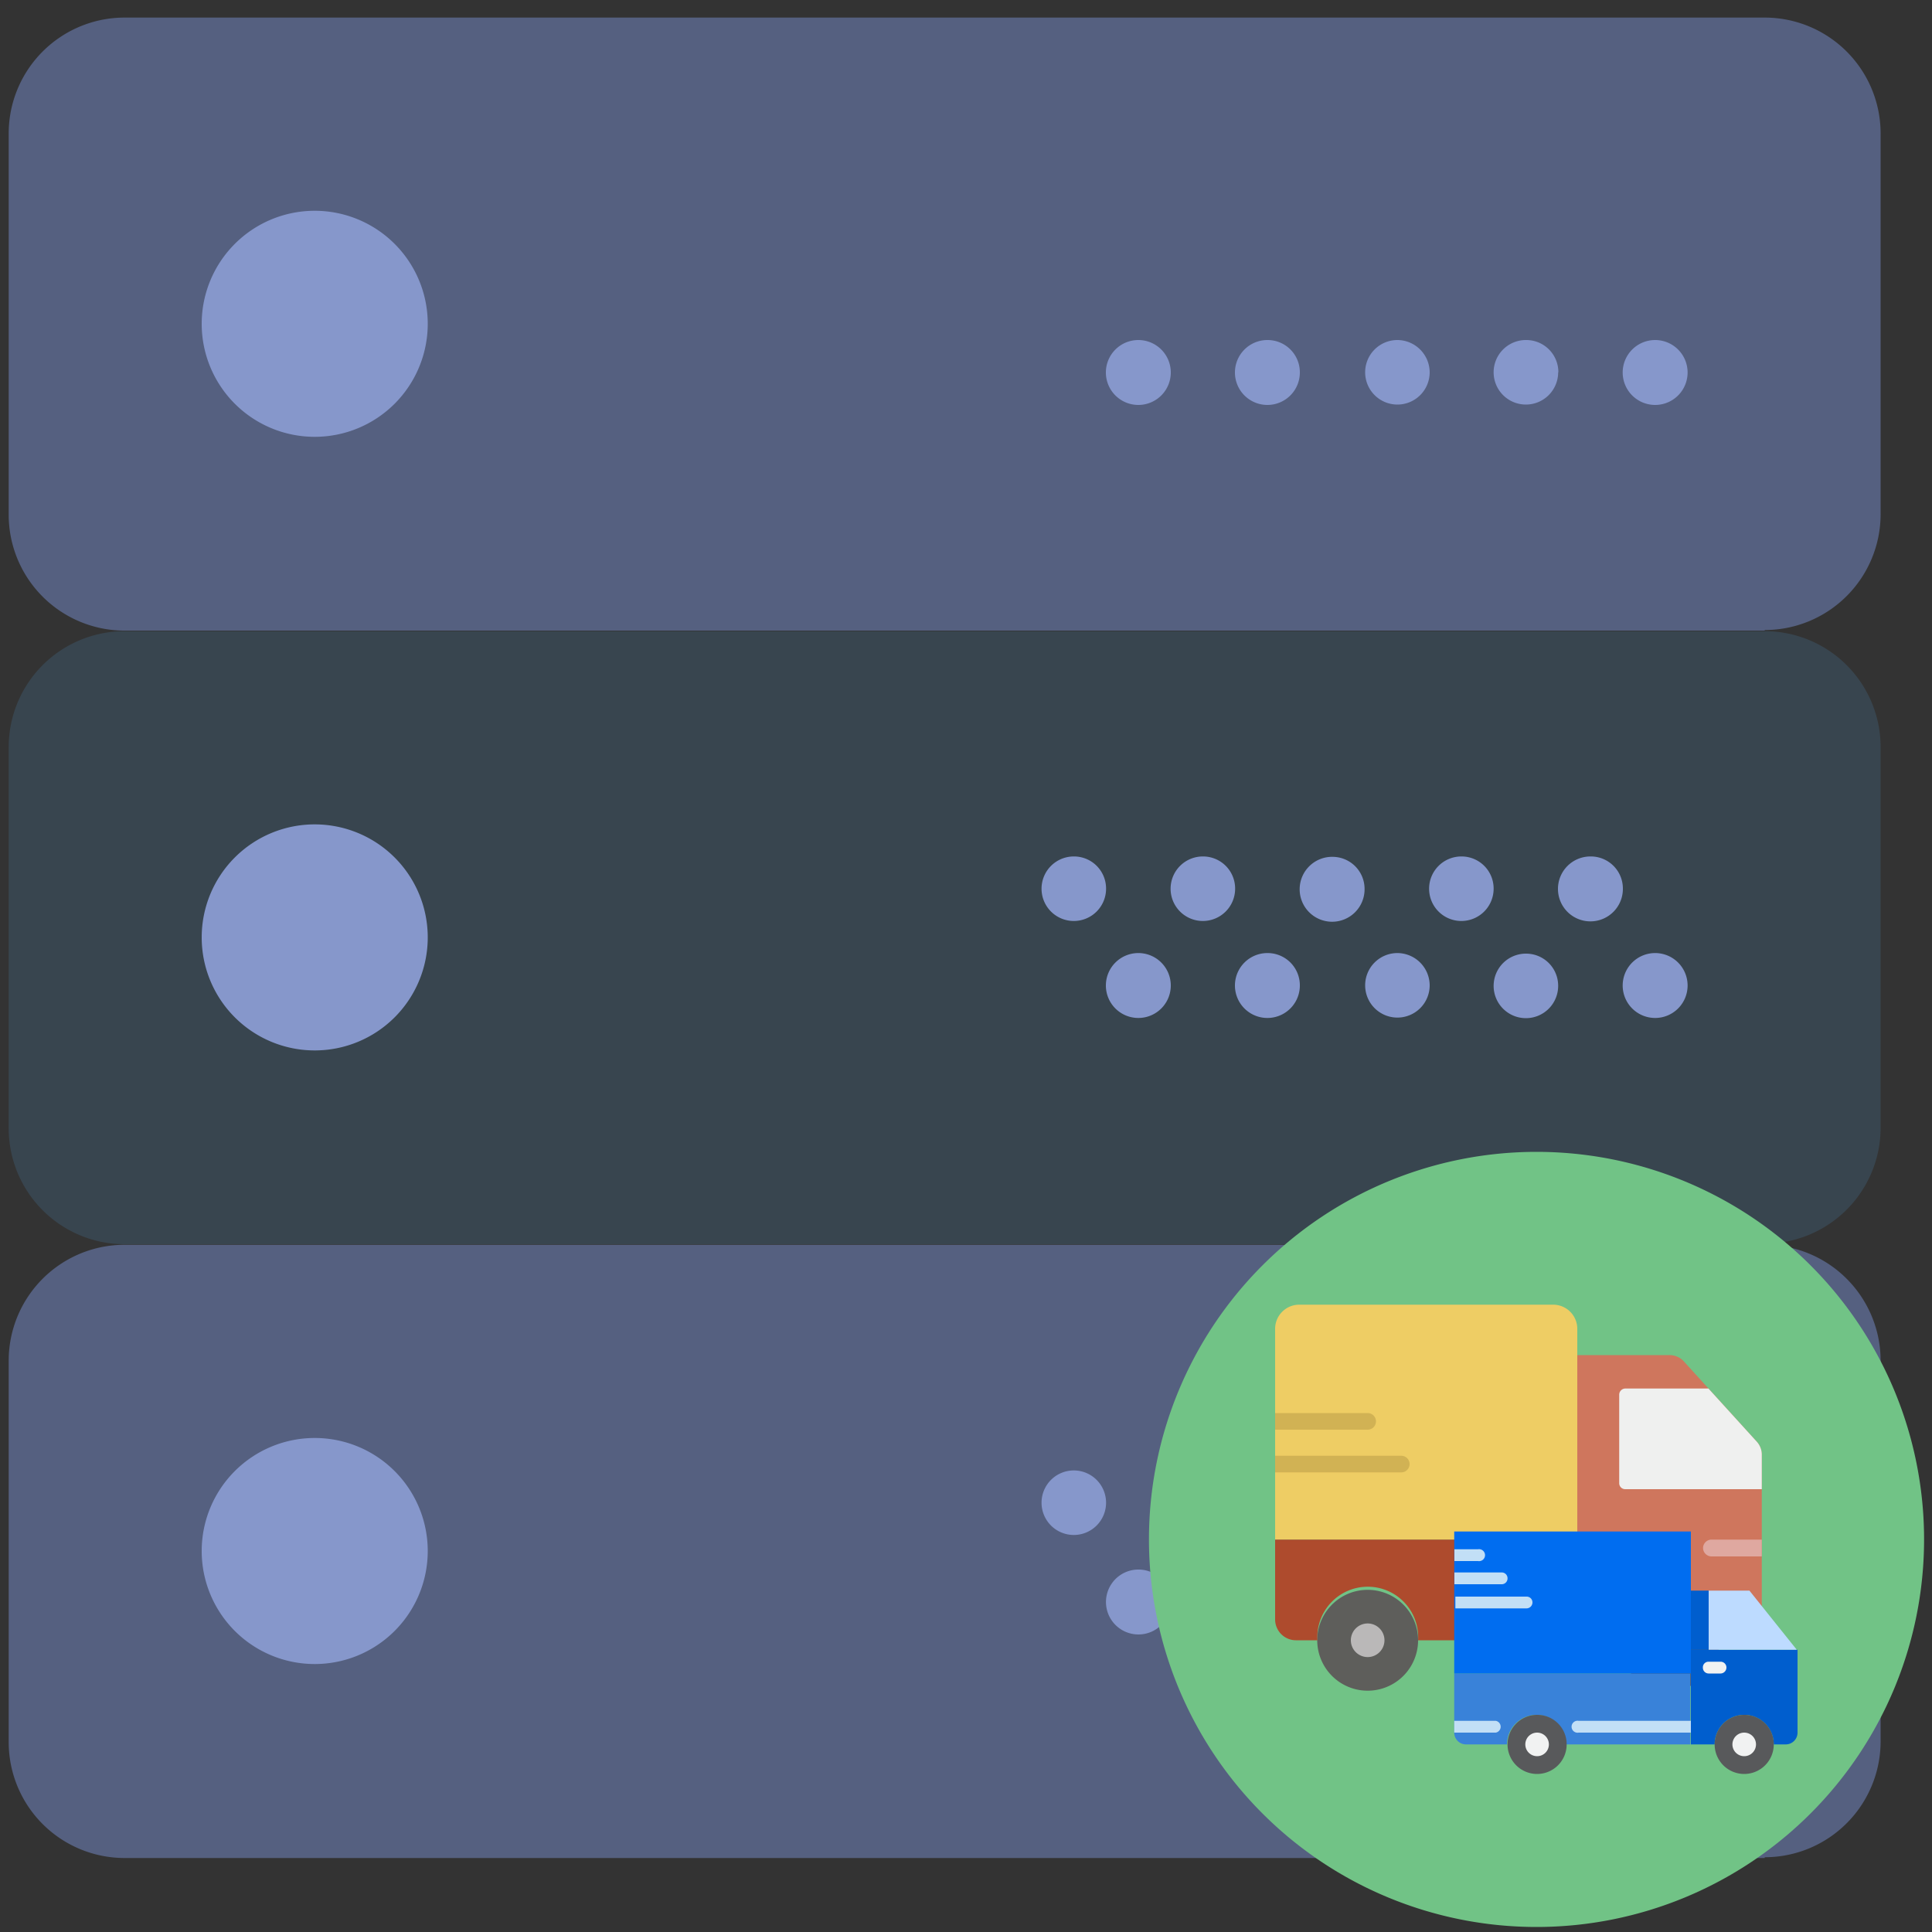 <svg id="Capa_1" data-name="Capa 1" xmlns="http://www.w3.org/2000/svg" viewBox="0 0 100 100"><rect x="0" y="0" width="100" height="100" fill="#333333" stroke="none"/><defs><style>.cls-1{fill:#8697cb;}.cls-2{fill:#556080;}.cls-3{fill:#38454f;}.cls-4{fill:#71c386;}.cls-5{fill:#cf765d;}.cls-6{fill:#eecd64;}.cls-7{fill:#eff0ef;}.cls-8{fill:#5e5e5b;}.cls-9{fill:#ae4b2d;}.cls-10{fill:#bab8b8;}.cls-11{fill:#dfa8a0;}.cls-12{fill:#d1b254;}.cls-13{fill:#005ece;}.cls-14{fill:#3982d9;}.cls-15{fill:#006df0;}.cls-16{fill:#bddbff;}.cls-17{fill:#58595b;}.cls-18{fill:#f1f2f2;}.cls-19{fill:#c2dff6;}</style></defs><title>Iconos faltntes tecnologias</title><path class="cls-1" d="M84,14.25a1.68,1.68,0,1,1-1.67-1.67A1.67,1.67,0,0,1,84,14.25Zm0,0"/><path class="cls-1" d="M77.31,14.25a1.67,1.67,0,1,1-1.67-1.67,1.67,1.67,0,0,1,1.67,1.67Zm0,0"/><path class="cls-1" d="M70.63,14.25A1.68,1.68,0,1,1,69,12.58a1.67,1.67,0,0,1,1.67,1.67Zm0,0"/><path class="cls-1" d="M63.93,14.25a1.67,1.67,0,1,1-1.66-1.67,1.66,1.66,0,0,1,1.66,1.67Zm0,0"/><path class="cls-1" d="M57.25,14.25a1.67,1.67,0,1,1-1.67-1.67,1.66,1.66,0,0,1,1.67,1.67Zm0,0"/><path class="cls-2" d="M91.34,32.64H6.45a6,6,0,0,1-6-6V6.91a6,6,0,0,1,6-6H91.34a6,6,0,0,1,6,6v19.7a6,6,0,0,1-6,6Zm0,0"/><path class="cls-3" d="M91.34,64.4H6.45a6,6,0,0,1-6-6V38.67a6,6,0,0,1,6-6H91.34a6,6,0,0,1,6,6v19.7a6,6,0,0,1-6,6Zm0,0"/><path class="cls-2" d="M91.34,96.17H6.45a6,6,0,0,1-6-6V70.43a6,6,0,0,1,6-6H91.34a6,6,0,0,1,6,6v19.7a6,6,0,0,1-6,6Zm0,0"/><path class="cls-1" d="M22.14,16.76a5.85,5.85,0,1,1-5.84-5.85,5.85,5.85,0,0,1,5.84,5.85Zm0,0"/><path class="cls-1" d="M87.35,19.27a1.68,1.68,0,1,1-1.68-1.67,1.68,1.68,0,0,1,1.68,1.67Zm0,0"/><path class="cls-1" d="M80.65,19.27A1.67,1.67,0,1,1,79,17.6a1.66,1.66,0,0,1,1.66,1.67Zm0,0"/><path class="cls-1" d="M74,19.27a1.67,1.67,0,1,1-1.68-1.67A1.68,1.68,0,0,1,74,19.27Zm0,0"/><path class="cls-1" d="M67.28,19.27a1.68,1.68,0,1,1-1.67-1.67,1.67,1.67,0,0,1,1.67,1.67Zm0,0"/><path class="cls-1" d="M60.6,19.27a1.68,1.68,0,1,1-1.68-1.67,1.68,1.68,0,0,1,1.68,1.67Zm0,0"/><path class="cls-1" d="M22.14,48.52a5.85,5.85,0,1,1-5.84-5.85,5.85,5.85,0,0,1,5.84,5.85Zm0,0"/><path class="cls-1" d="M84,46a1.68,1.68,0,1,1-1.67-1.67A1.66,1.66,0,0,1,84,46Zm0,0"/><path class="cls-1" d="M77.31,46a1.67,1.67,0,1,1-1.67-1.67A1.66,1.66,0,0,1,77.31,46Zm0,0"/><path class="cls-1" d="M87.35,51a1.68,1.68,0,1,1-1.68-1.67A1.68,1.68,0,0,1,87.35,51Zm0,0"/><path class="cls-1" d="M80.65,51A1.67,1.67,0,1,1,79,49.36,1.66,1.66,0,0,1,80.65,51Zm0,0"/><path class="cls-1" d="M70.63,46A1.68,1.68,0,1,1,69,44.35,1.66,1.66,0,0,1,70.63,46Zm0,0"/><path class="cls-1" d="M74,51a1.67,1.67,0,1,1-1.68-1.67A1.68,1.68,0,0,1,74,51Zm0,0"/><path class="cls-1" d="M63.93,46a1.67,1.67,0,1,1-1.66-1.67A1.66,1.66,0,0,1,63.93,46Zm0,0"/><path class="cls-1" d="M67.28,51a1.68,1.68,0,1,1-1.67-1.67A1.67,1.67,0,0,1,67.28,51Zm0,0"/><path class="cls-1" d="M57.25,46a1.67,1.67,0,1,1-1.67-1.67A1.66,1.66,0,0,1,57.25,46Zm0,0"/><path class="cls-1" d="M60.6,51a1.68,1.68,0,1,1-1.68-1.67A1.68,1.68,0,0,1,60.6,51Zm0,0"/><path class="cls-1" d="M22.14,80.29a5.85,5.85,0,1,1-5.84-5.86,5.85,5.85,0,0,1,5.84,5.86Zm0,0"/><path class="cls-1" d="M84,77.78a1.68,1.68,0,1,1-1.67-1.67A1.67,1.67,0,0,1,84,77.78Zm0,0"/><path class="cls-1" d="M77.31,77.78a1.67,1.67,0,1,1-1.67-1.67,1.67,1.67,0,0,1,1.67,1.67Zm0,0"/><path class="cls-1" d="M87.35,82.79a1.68,1.68,0,1,1-3.35,0,1.68,1.68,0,0,1,3.35,0Zm0,0"/><path class="cls-1" d="M80.65,82.79A1.67,1.67,0,1,1,79,81.12a1.67,1.67,0,0,1,1.66,1.67Zm0,0"/><path class="cls-1" d="M70.63,77.78A1.68,1.68,0,1,1,69,76.11a1.67,1.67,0,0,1,1.67,1.67Zm0,0"/><path class="cls-1" d="M74,82.79a1.67,1.67,0,1,1-3.34,0,1.67,1.67,0,1,1,3.34,0Zm0,0"/><path class="cls-1" d="M63.93,77.78a1.67,1.67,0,1,1-1.66-1.67,1.66,1.66,0,0,1,1.66,1.67Zm0,0"/><path class="cls-1" d="M67.28,82.79a1.68,1.68,0,1,1-1.67-1.67,1.68,1.68,0,0,1,1.67,1.67Zm0,0"/><path class="cls-1" d="M57.25,77.78a1.67,1.67,0,1,1-1.67-1.67,1.67,1.67,0,0,1,1.67,1.67Zm0,0"/><path class="cls-1" d="M60.6,82.79a1.68,1.68,0,1,1-3.35,0,1.68,1.68,0,0,1,3.35,0Zm0,0"/><path class="cls-4" d="M99.59,79.68A20.06,20.06,0,1,1,79.53,59.62,20.06,20.06,0,0,1,99.59,79.68Zm0,0"/><path class="cls-5" d="M90.93,74.62l-3.77-4.15a1,1,0,0,0-.76-.33H81.64V84.9h2.17a2.61,2.61,0,1,1,5.21,0h2.17V75.31a1,1,0,0,0-.26-.69"/><path class="cls-6" d="M81.64,79.69H66V68.78a1.25,1.25,0,0,1,1.25-1.25H80.4a1.25,1.25,0,0,1,1.24,1.25V79.69Z"/><path class="cls-7" d="M84.13,77.08h7.06V75.31a1,1,0,0,0-.26-.69l-2.5-2.75h-4.3a.32.32,0,0,0-.32.32v4.58a.31.31,0,0,0,.32.31"/><path class="cls-8" d="M89,84.9a2.61,2.61,0,1,1-2.6-2.61A2.6,2.6,0,0,1,89,84.9"/><path class="cls-8" d="M73.4,84.9a2.61,2.61,0,1,1-2.61-2.61A2.61,2.61,0,0,1,73.4,84.9"/><path class="cls-9" d="M66,79.69v4.12A1.08,1.08,0,0,0,67.1,84.9h1.09a2.61,2.61,0,1,1,5.21,0h8.24V79.69Z"/><path class="cls-10" d="M71.66,84.9a.87.87,0,1,1-.87-.87.87.87,0,0,1,.87.87"/><path class="cls-10" d="M87.29,84.9a.87.87,0,1,1-.87-.87.87.87,0,0,1,.87.87"/><path class="cls-11" d="M91.19,79.69h-2.6a.44.44,0,0,0-.44.43.44.44,0,0,0,.44.44h2.6v-.87Z"/><path class="cls-12" d="M72.53,76.21a.43.43,0,0,0,0-.86H66v.86Z"/><path class="cls-12" d="M70.79,74a.43.43,0,1,0,0-.86H66V74Z"/><path class="cls-13" d="M88.44,85.39h-.92v4.9h1.23a1.53,1.53,0,1,1,3.06,0h.61a.61.61,0,0,0,.62-.61V85.39Zm0,0"/><path class="cls-14" d="M86.61,86.62H75.27v3.06a.61.61,0,0,0,.62.61H78a1.53,1.53,0,0,1,3.06,0h6.43V86.62Zm0,0"/><rect class="cls-15" x="75.27" y="79.27" width="12.25" height="7.35"/><rect class="cls-13" x="87.52" y="82.33" width="0.92" height="3.06"/><path class="cls-16" d="M88.44,82.33v3.06H93l-2.45-3.06Zm0,0"/><path class="cls-17" d="M91.81,90.29a1.53,1.53,0,1,1-1.53-1.53,1.52,1.52,0,0,1,1.53,1.53Zm0,0"/><path class="cls-17" d="M81.09,90.29a1.53,1.53,0,1,1-1.53-1.53,1.52,1.52,0,0,1,1.53,1.53Zm0,0"/><path class="cls-18" d="M80.17,90.29a.61.61,0,1,1-1.22,0,.61.61,0,0,1,1.22,0Zm0,0"/><path class="cls-18" d="M88.44,86.62h.62a.31.31,0,0,0,.3-.31.3.3,0,0,0-.3-.3h-.62a.29.29,0,0,0-.3.3.3.3,0,0,0,.3.31Zm0,0"/><path class="cls-18" d="M90.89,90.29a.61.61,0,1,1-1.22,0,.61.61,0,0,1,1.22,0Zm0,0"/><path class="cls-19" d="M76.5,80.8a.31.31,0,1,0,0-.61l-1.22,0h0v.61l1.22,0Zm0,0"/><path class="cls-19" d="M77.72,82a.3.3,0,0,0,.31-.3.3.3,0,0,0-.3-.31l-2.45,0h0V82Zm0,0"/><path class="cls-19" d="M79,82.64l-3.67,0h0v.61l3.68,0a.31.31,0,0,0,.31-.31.3.3,0,0,0-.31-.3Zm0,0"/><path class="cls-19" d="M77.42,89.07H75.27v.61h2.15a.31.31,0,0,0,0-.61Zm0,0"/><path class="cls-19" d="M81.71,89.07a.31.31,0,1,0,0,.61h5.81v-.61Zm0,0"/></svg>